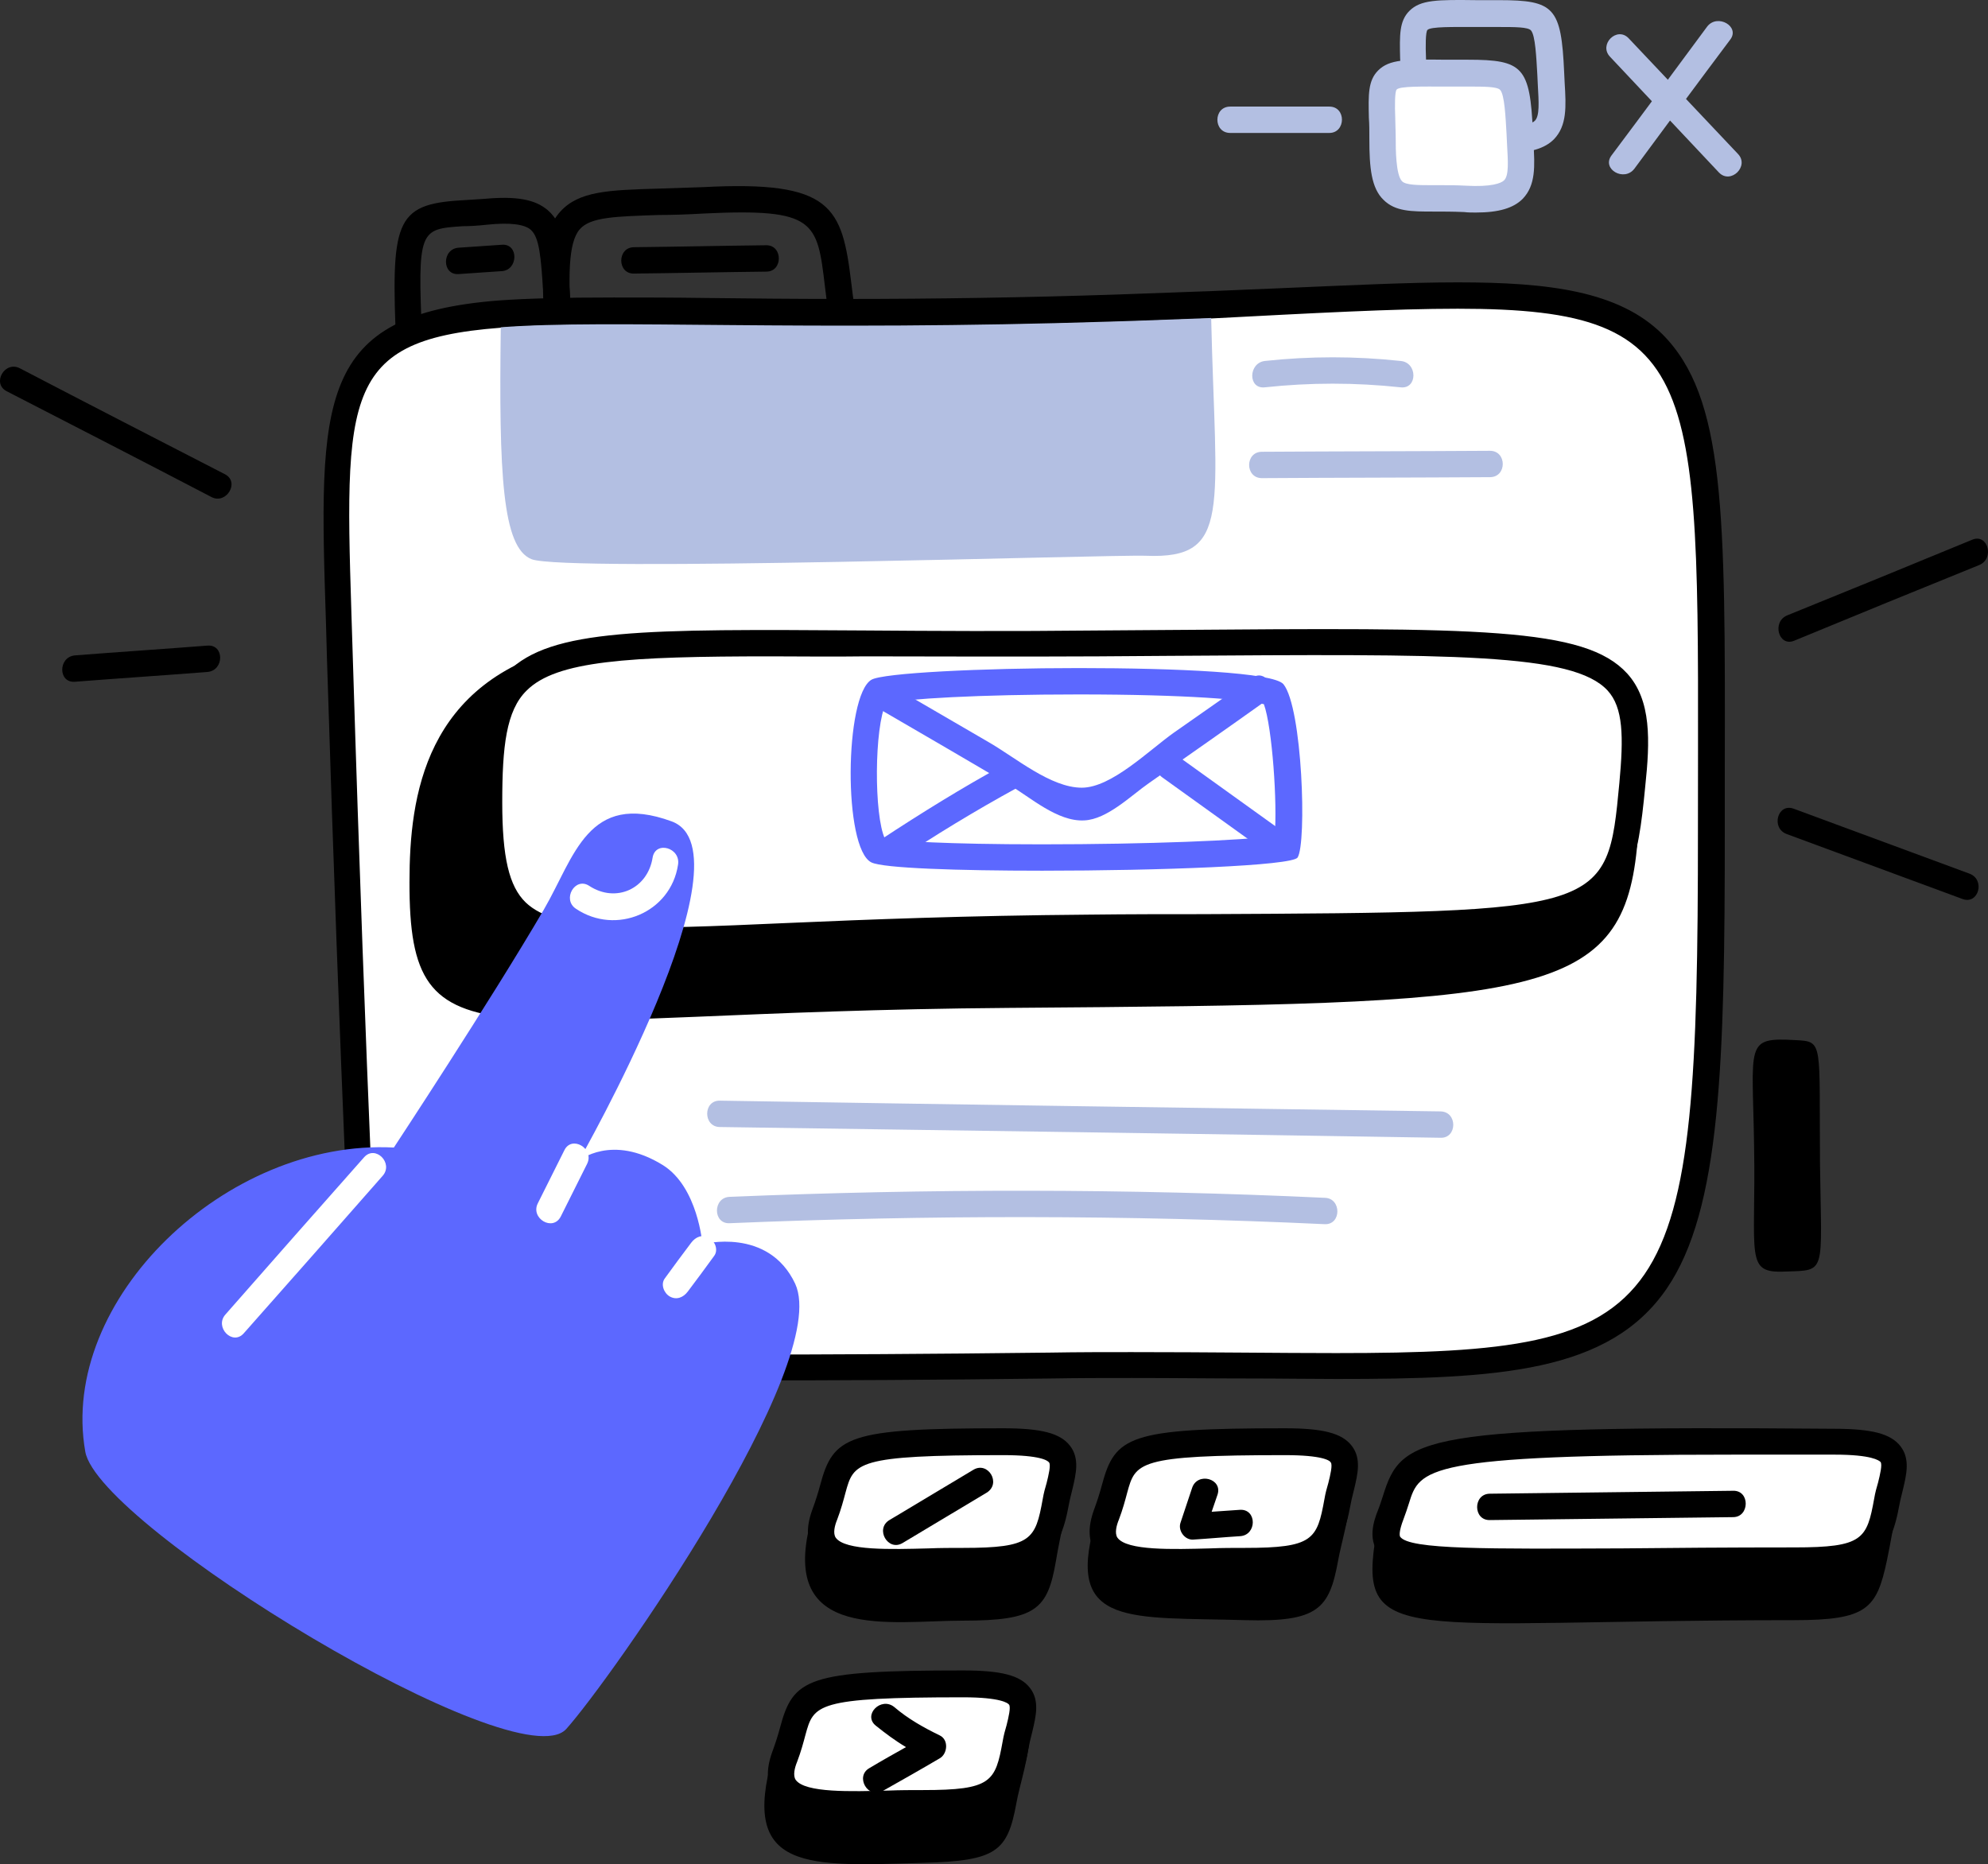 <svg xmlns="http://www.w3.org/2000/svg" xmlns:xlink="http://www.w3.org/1999/xlink" version="1.1" id="Слой_1" x="0px" y="0px" style="enable-background:new 0 0 977.1 752;" xml:space="preserve" viewBox="281.93 176.67 407.18 381.81">
<rect x="281.93" y="176.67" width="407.18" height="381.81" fill="#333333" stroke="none"/>
<style type="text/css">
	.st0{fill:#B3BFE2;}
	.st1{fill:#FFFFFF;}
	.st2{fill:#5C68FF;}
</style>
<g id="Window_15_">
	<g>
		<g>
			<path class="st0" d="M590.6,208c-0.8,0-1.6,0-2.4-0.1c-2.3-0.1-4.4-0.1-6.2-0.1c-4.6,0-7.9,0.1-10.3-2.4     c-2.5-2.4-2.9-6.6-2.9-12.4c0-1.7,0-3.1-0.1-4.4c-0.1-4.7-0.2-7.6,1.9-9.7c2.3-2.3,5.7-2.3,13.8-2.2c1.4,0,2.9,0,4.6,0     c11.3,0,12.7,1.5,13.3,14.8l0.1,2.1c0.3,4.9,0.5,8.8-2.2,11.6C598.3,207.1,595.3,208,590.6,208z M583.6,202.4c1.4,0,3,0,4.8,0.1     c5.3,0.3,7.3-0.5,7.9-1.1c1-1,0.8-3.8,0.6-7.4l-0.1-2.1c-0.2-3.4-0.4-8-1.3-9c-0.6-0.7-3.3-0.7-6.6-0.7c-1.7,0-3.2,0-4.6,0     c-4.8,0-9.3-0.1-10,0.6c-0.4,0.4-0.4,3.4-0.3,5.7c0,1.3,0.1,2.8,0.1,4.5c0,1.8,0,7.3,1.3,8.6c0.8,0.8,3.3,0.8,6.5,0.8     C582.5,202.4,583,202.4,583.6,202.4z"/>
		</g>
	</g>
	<g>
		<path d="M385,255.3c-8.9,0-18.8-4.2-20.3-4.9c-0.9-0.4-1.6-1.3-1.6-2.4c-1.1-25.8-0.4-29.5,13.3-30.3c1.4-0.1,3-0.2,4.7-0.3    c6.6-0.6,10.4,0.1,13,2.3c3.6,3.1,3.9,8.3,4.5,16.3c0.1,1.5,0.2,3.1,0.4,4.8c0.4,5.4-1.1,9.4-4.5,11.9    C391.8,254.6,388.5,255.3,385,255.3z M368.4,246c7.1,2.8,18.3,5.6,22.9,2.3c0.7-0.5,2.7-1.9,2.3-7.1c-0.1-1.8-0.3-3.4-0.4-4.9    c-0.5-6.6-0.7-11-2.6-12.6c-1.3-1.1-4.2-1.5-9-1c-1.8,0.2-3.5,0.3-4.9,0.3C367.9,223.6,367.4,223.6,368.4,246z"/>
	</g>
	<g>
		<path d="M432.8,255.3c-15.8,0-34-4.4-37-5.1c-1.1-0.3-2-1.3-2-2.4c-1.2-15.6-1.1-23.4,2.9-27.8c3.8-4.2,9.9-4.4,20.1-4.7    c2.7-0.1,5.7-0.2,9.1-0.3c26.5-1.4,28.5,4,30.4,19.7c0.2,1.6,0.4,3.3,0.7,5.2c0.6,4.2-0.6,7.7-3.5,10.3    C449.2,254,441.4,255.3,432.8,255.3z M399.1,245.4c13,3,42.7,8.1,50.8,0.8c1.5-1.4,2.1-3.1,1.7-5.5c-0.3-1.9-0.5-3.7-0.7-5.3    c-1.6-13.4-1.9-16.1-24.8-15c-3.4,0.2-6.5,0.3-9.2,0.3c-8.8,0.3-14,0.4-16.2,2.9C398.3,226.3,398.2,233.4,399.1,245.4z"/>
	</g>
	<g>
		<g>
			<path class="st1" d="M434.4,456.8c-65.8,0-74.6-1.6-75.4-1.8c-1.2-0.3-2-1.3-2.1-2.5c0-0.5-2.7-53.8-5.4-140.9l-0.2-7.2     c-1.5-46.6-2-60.7,33-63.4c5.7-0.4,12.9-0.6,23.2-0.6c5.7,0,11.9,0.1,18.8,0.1c8.4,0.1,17.8,0.2,28.3,0.2     c19.3,0,37.6-0.3,55.9-0.9c5.7-0.2,11.2-0.4,16.4-0.6l3-0.1c5.1-0.2,9.9-0.4,14.4-0.6c14.1-0.6,26.2-1.2,36.2-1.2     c18,0,31.7,1.7,40,10c12.1,12.1,12,37,12,86.5l0,13c0,101.6-5.7,109.8-76.8,109.8c-5.5,0-11.5,0-17.9-0.1     c-7.4-0.1-15.4-0.1-24-0.1c-5.3,0-10.9,0-16.7,0.1C473.7,456.6,452.6,456.8,434.4,456.8z"/>
		</g>
	</g>
	<g>
		<g>
			<path d="M580.5,239.9c51.9,0,49.2,14.8,49.2,106.8c0,99.8-4.5,107.1-74.1,107.1c-11.9,0-25.8-0.2-41.9-0.2     c-5.3,0-10.9,0-16.7,0.1c-25.2,0.3-45.8,0.4-62.6,0.4c-67.4,0-74.8-1.7-74.8-1.7s-2.7-52.8-5.4-140.8     c-1.6-52.9-3.7-65.2,30.2-67.8c6.3-0.5,13.9-0.6,23-0.6c12.6,0,28.1,0.3,47.1,0.3c16,0,34.6-0.2,56-0.9     c6.9-0.2,13.3-0.5,19.4-0.7C550.9,240.8,567.4,239.9,580.5,239.9 M580.5,234.5c-10,0-22.2,0.6-36.3,1.2     c-4.6,0.2-9.4,0.4-14.4,0.6l-2.8,0.1c-5.2,0.2-10.7,0.4-16.5,0.6c-18.3,0.6-36.5,0.9-55.8,0.9c-10.4,0-19.9-0.1-28.3-0.2     c-6.9-0.1-13.2-0.1-18.8-0.1c-10.6,0-17.6,0.2-23.4,0.6c-37.5,2.9-37,20.1-35.5,66.2l0.2,7.2c2.7,87.1,5.4,140.4,5.4,140.9     c0.1,2.4,1.8,4.4,4.2,5c1.3,0.3,11.2,1.9,76,1.9c18.2,0,39.3-0.1,62.7-0.4c5.8-0.1,11.3-0.1,16.6-0.1c8.6,0,16.4,0.1,24,0.1     c6.4,0,12.3,0.1,17.9,0.1c33.2,0,55.8-1.3,67.6-18.5c11.1-16.2,11.9-46.3,11.9-94c0-4.5,0-8.8,0-13c0.1-51.9,0.1-75.6-12.8-88.5     C613.5,236.3,599.2,234.5,580.5,234.5L580.5,234.5z"/>
		</g>
	</g>
	<g>
		<path class="st0" d="M516.7,290.5c-6.8-0.3-119.1,3.4-125.9,0.7c-6-2.4-6.7-17.4-6.3-47.5c22.6-1.7,61,0.9,126.1-1.2    c6.9-0.2,13.3-0.5,19.4-0.7C530.9,281.1,534.3,291.2,516.7,290.5z"/>
	</g>
	<g>
		<path d="M438.9,226.9c-9,0.1-18,0.3-27.1,0.4c-3.5,0-3.5,5.5,0,5.4c9-0.1,18-0.3,27.1-0.4C442.3,232.3,442.3,226.9,438.9,226.9z"/>
	</g>
	<g>
		<path d="M384.7,226.8c-2.9,0.2-5.9,0.4-8.8,0.6c-3.5,0.2-3.5,5.7,0,5.4c2.9-0.2,5.9-0.4,8.8-0.6    C388.1,232,388.2,226.5,384.7,226.8z"/>
	</g>
	<g>
		<g>
			<path class="st1" d="M582.5,191.7c-20,0-17.5-1.4-17.5,13.5c0,14.9,3.8,11.5,16.9,12.2s11.7-4.1,11.3-13.5     C592.5,191.7,591.9,191.7,582.5,191.7z"/>
		</g>
	</g>
	<g>
		<g>
			<path class="st0" d="M584.2,220.2c-0.8,0-1.6,0-2.4-0.1c-2.3-0.1-4.4-0.1-6.2-0.1c-4.6,0-7.9,0-10.3-2.4     c-2.5-2.4-2.9-6.6-2.9-12.4c0-1.7,0-3.1-0.1-4.4c-0.1-4.7-0.2-7.6,1.9-9.7c2.3-2.3,5.7-2.3,13.8-2.2c1.4,0,2.9,0,4.6,0     c11.3,0,12.7,1.5,13.3,14.8l0.1,2.1c0.3,4.9,0.5,8.8-2.2,11.6C591.9,219.3,588.9,220.2,584.2,220.2z M577.3,214.6     c1.4,0,3,0,4.8,0.1c5.3,0.3,7.3-0.5,7.9-1.1c1-1,0.8-3.8,0.6-7.4l-0.1-2.1c-0.2-3.4-0.4-8-1.3-9c-0.6-0.7-3.3-0.7-6.6-0.7     c-1.7,0-3.2,0-4.6,0c-4.8,0-9.3-0.1-10,0.6c-0.4,0.4-0.4,3.4-0.3,5.7c0,1.3,0.1,2.8,0.1,4.5c0,1.8,0,7.3,1.3,8.6     c0.8,0.8,3.3,0.8,6.5,0.8C576.1,214.6,576.7,214.6,577.3,214.6z"/>
		</g>
	</g>
	<g>
		<path class="st0" d="M554.2,198.5h-20.3c-3.5,0-3.5,5.4,0,5.4h20.3C557.6,203.9,557.7,198.5,554.2,198.5z"/>
	</g>
	<g>
		<path class="st0" d="M637.9,208.2l-22.4-23.7c-2.4-2.5-6.2,1.3-3.8,3.8L634,212C636.4,214.5,640.3,210.7,637.9,208.2z"/>
	</g>
	<g>
		<path class="st0" d="M631.6,182.1c-6.5,8.8-13,17.6-19.6,26.4c-2.1,2.8,2.6,5.5,4.7,2.7c6.5-8.8,13-17.6,19.6-26.4    C638.4,182.1,633.7,179.4,631.6,182.1z"/>
	</g>
	<g>
		<path class="st0" d="M568.8,250.6c-9.3-1-18.5-1-27.8,0c-3.4,0.4-3.5,5.8,0,5.4c9.3-1,18.5-1,27.8,0    C572.3,256.4,572.3,250.9,568.8,250.6z"/>
	</g>
	<g>
		<path class="st0" d="M587.1,269c-15.6,0.1-31.1,0.1-46.7,0.2c-3.5,0-3.5,5.4,0,5.4c15.6-0.1,31.1-0.1,46.7-0.2    C590.6,274.4,590.6,269,587.1,269z"/>
	</g>
	<g>
		<path class="st0" d="M577,404.3c-49.2-0.7-98.4-1.4-147.6-2.2c-3.5-0.1-3.5,5.4,0,5.4c49.2,0.7,98.4,1.4,147.6,2.2    C580.4,409.8,580.5,404.4,577,404.3z"/>
	</g>
	<g>
		<path class="st0" d="M553.3,422c-40.6-1.9-81.2-1.9-121.9-0.2c-3.5,0.1-3.5,5.6,0,5.4c40.6-1.7,81.2-1.7,121.9,0.2    C556.7,427.5,556.7,422.1,553.3,422z"/>
	</g>
	<g>
		<path d="M649.7,389.7c-10.5-0.6-8.8,0.7-8.5,21.7c0.4,22.7-2,26.1,6.4,25.7c8.5-0.3,7.4,0.7,7.1-22    C654.5,390,655.5,390,649.7,389.7z"/>
	</g>
</g>
<g id="Button_10_">
	<g>
		<g>
			<path d="M490.7,324.8c-64,0.4-76.4-19.7-92-15.9c-29.8,7.2-32.9,30.9-32.9,48.4c-0.1,39.3,15.8,26.6,122.8,25.8     c107-0.8,125.5-1.4,128.6-32.7C620.2,319.2,596.4,324.1,490.7,324.8z"/>
		</g>
	</g>
	<g>
		<g>
			<path class="st1" d="M507,308.6c-115.2,0.8-124.8-6.8-124.9,32.5c-0.1,39.3,15.8,26.6,122.8,25.8c107-0.8,108.4,1.9,111.5-29.4     C619.3,306.3,612.6,307.8,507,308.6z"/>
		</g>
		<g>
			<path d="M414.8,372.1c-15,0-23.6-1.5-29-6.6c-5.4-5.2-6.5-13.5-6.5-24.5c0-13.1,1.1-21.2,6.6-26.7c8.9-8.9,27.8-8.8,73.3-8.5     c13.7,0.1,29.2,0.2,47.7,0l0,2.7l0-2.7l14.1-0.1c64-0.5,85.5-0.6,94.2,8.9c5,5.5,4.7,13.8,3.7,23.2c-3,31.2-6.3,31.2-90.8,31.7     c-7.2,0-14.9,0.1-23.4,0.1c-25.1,0.2-45.1,1-61.1,1.7C432,371.7,422.6,372.1,414.8,372.1z M439.9,311.1c-29.4,0-44,0.9-50.1,7     c-4.2,4.1-5,11.5-5,22.9c0,11.3,1.4,17.2,4.8,20.5c6.5,6.2,22.3,5.6,53.9,4.2c16.1-0.7,36.2-1.5,61.3-1.7     c8.4-0.1,16.2-0.1,23.4-0.1c82.9-0.4,82.9-0.4,85.4-26.8c0.9-9.6,0.8-15.5-2.4-19c-7.1-7.7-31.4-7.5-90.2-7.1l-14.1,0.1     c-18.5,0.1-34.1,0-47.8,0C452.2,311.2,445.7,311.1,439.9,311.1z"/>
		</g>
	</g>
	<g>
		<g>
			<g>
				<path class="st1" d="M495.3,352.3c-20.7,0-32-0.8-33.8-1.5c-0.8-0.6-2.6-5.2-2.7-15.2c-0.1-10.6,1.9-16.7,2.9-17.5      c2.2-0.9,19.4-2,41.1-2c24.1,0,37.4,1.3,39.9,2.5c2.7,4.1,3.8,26.3,2.7,31.6C540.8,351.3,520.3,352.3,495.3,352.3      C495.3,352.3,495.3,352.3,495.3,352.3z"/>
			</g>
		</g>
		<g>
			<g>
				<path class="st2" d="M502.9,318.9c22.3,0,34.3,1.1,37.9,2c1.7,4.7,2.8,20.4,2.2,27c-6.7,0.9-25.7,1.7-47.7,1.7      c-20,0-29.2-0.7-32.1-1.1c-2.3-4.8-2.2-23,0.2-27.8C467.5,319.8,482.2,318.9,502.9,318.9 M463.7,320L463.7,320L463.7,320       M502.9,313.5c-20,0-40.2,1-42.5,2.4c-5.5,3.3-5.8,34.5,0,37.4c2.4,1.2,17.8,1.7,35,1.7c23.8,0,51.2-1,52.3-2.7      c1.9-2.9,1-30.7-2.9-35.5C542.8,314.4,522.9,313.5,502.9,313.5L502.9,313.5z"/>
			</g>
		</g>
	</g>
	<g>
		<g>
			<path class="st2" d="M538.4,315.5c-5.3,3.7-10.7,7.5-16,11.2c-5.1,3.6-12.8,11.3-18.9,11.3c-6.4,0-13.6-6.2-19.2-9.4     c-7-4.1-14-8.1-20.9-12.2c-3-1.8-5.7,2.9-2.7,4.7c9.3,5.4,18.6,10.8,27.9,16.3c4.3,2.5,9.9,7.6,15.4,7.3     c4.7-0.2,9.6-5.1,13.2-7.6c8-5.6,16-11.2,24-16.9C543.9,318.2,541.2,313.5,538.4,315.5z"/>
		</g>
	</g>
	<g>
		<g>
			<path class="st2" d="M487.6,333.3c-8.6,4.7-17,9.9-25.2,15.3c-2.9,1.9-0.2,6.6,2.7,4.7c8.2-5.5,16.6-10.6,25.2-15.3     C493.4,336.3,490.7,331.6,487.6,333.3z"/>
		</g>
	</g>
	<g>
		<g>
			<path class="st2" d="M544,346.5c-7.1-5.1-14.2-10.2-21.3-15.3c-2.8-2-5.5,2.7-2.7,4.7c7.1,5.1,14.2,10.2,21.3,15.3     C544.1,353.3,546.8,348.6,544,346.5z"/>
		</g>
	</g>
</g>
<g id="Hand_11_">
	<g>
		<path class="st2" d="M299.4,474c-5.5-31.1,28.9-64.1,63.2-62.3c0,0,19.7-29.9,30.7-48.7c6.3-10.8,9-24.4,26.2-18.1    c17.1,6.3-19,69.5-19,69.5s6.7-5.6,17.2,0.9c7.2,4.5,8.1,16.2,8.1,16.2s13.5-3.6,19,8.1c7.6,16.5-37.9,81.2-46.9,91.2    C388,541.6,302.1,489.3,299.4,474z"/>
	</g>
	<g>
		<path class="st1" d="M415.6,352.3c-1,6.4-7.5,9.4-13,5.8c-2.9-1.9-5.6,2.8-2.7,4.7c8.2,5.5,19.4,0.8,20.9-9    C421.4,350.3,416.2,348.8,415.6,352.3z"/>
	</g>
	<g>
		<path class="st1" d="M356.5,413.7c-9.5,10.7-18.9,21.4-28.4,32.2c-2.3,2.6,1.5,6.5,3.8,3.8c9.5-10.7,18.9-21.4,28.4-32.2    C362.6,414.9,358.8,411.1,356.5,413.7z"/>
	</g>
	<g>
		<path class="st1" d="M397.5,412.3c-1.8,3.6-3.6,7.2-5.4,10.8c-1.6,3.1,3.1,5.9,4.7,2.7c1.8-3.6,3.6-7.2,5.4-10.8    C403.7,411.9,399,409.1,397.5,412.3z"/>
	</g>
	<g>
		<path class="st1" d="M427.2,430.2c-1.4-0.8-2.8-0.2-3.7,1c-1.8,2.4-3.6,4.8-5.4,7.3c-0.9,1.2-0.2,3,1,3.7c1.4,0.8,2.8,0.2,3.7-1    c1.8-2.4,3.6-4.8,5.4-7.3C429.1,432.7,428.4,430.9,427.2,430.2z"/>
	</g>
</g>
<g id="Dashes_20_">
	<g>
		<path d="M685.9,287.2c-12.6,5.2-25.3,10.4-37.9,15.5c-3.2,1.3-1.8,6.5,1.4,5.2c12.6-5.2,25.3-10.4,37.9-15.5    C690.5,291.1,689.1,285.9,685.9,287.2z"/>
	</g>
	<g>
		<path d="M685.3,355.6l-36-13.3c-3.3-1.2-4.7,4-1.4,5.2l36,13.3C687.2,362,688.6,356.8,685.3,355.6z"/>
	</g>
	<g>
		<path d="M328,273.8c-14-7.2-28-14.4-42-21.7c-3.1-1.6-5.8,3.1-2.7,4.7c14,7.2,28,14.4,42,21.7C328.3,280,331.1,275.4,328,273.8z"/>
	</g>
	<g>
		<path d="M324.4,308.9c-9,0.7-18.1,1.3-27.1,2c-3.5,0.3-3.5,5.7,0,5.4c9-0.7,18.1-1.3,27.1-2C327.9,314,327.9,308.6,324.4,308.9z"/>
	</g>
</g>
<g id="Buttons_5_">
	<g>
		<path d="M549.5,472.2c-38.6-0.6-39.9,4.2-43.4,16.8c-5.9,21,7.5,18.8,30.9,19.5c14.9,0.4,17.2-2.3,19-12.2    C557.3,488.9,563.7,472.4,549.5,472.2z"/>
	</g>
	<g>
		<path class="st1" d="M545.1,472c-38.6,0-31.8,2.7-36.6,14.9c-4.7,12.2,13.5,9.5,28.4,9.5s17.2-2.3,19-12.2    C557.3,476.7,561.4,472,545.1,472z"/>
		<path d="M522.9,499.3c-7.6,0-13.8-0.7-16.5-4.6c-1.6-2.3-1.7-5.2-0.4-8.8c0.7-1.9,1.2-3.5,1.6-5c2.7-10.1,5.5-11.7,37.5-11.7    c7.8,0,11.7,1,13.7,3.6c2,2.6,1.2,5.8,0.5,8.8c-0.2,0.9-0.5,1.9-0.7,3c-2.1,11.7-6.2,14.4-21.6,14.4c-2.3,0-4.6,0.1-7,0.1    C527.6,499.2,525.2,499.3,522.9,499.3z M545.1,474.7c-30.2,0-30.6,1.5-32.3,7.7c-0.4,1.5-0.9,3.4-1.7,5.5    c-0.5,1.2-0.9,2.8-0.3,3.7c1.9,2.7,11.4,2.4,19,2.2c2.4-0.1,4.8-0.1,7.1-0.1c14,0,14.8-1.7,16.3-10c0.2-1.2,0.5-2.3,0.8-3.3    c0.4-1.6,0.9-3.7,0.5-4.2C554.3,475.8,552.8,474.7,545.1,474.7z"/>
	</g>
	<g>
		<path d="M658.5,472.6c-85.3-1.1-92.3,4.8-94.6,17.7c-4.3,24.1,4.9,18.2,85.5,18.2c14.9,0,16.9-2.3,19-12.2    c1.5-7.3,3-15.8,1.7-20.1C668.9,472.7,666.3,472.7,658.5,472.6z"/>
	</g>
	<g>
		<path class="st1" d="M657.5,472c-94.1-0.7-86,2.7-90.7,14.9c-4.7,12.2,5.4,9.5,82.6,9.5c14.9,0,17.2-2.3,19-12.2    C669.7,476.7,673.8,472,657.5,472z"/>
		<path d="M595.4,499.3c-21.6,0-28.5-0.8-31.3-4.8c-1.8-2.7-1-5.9,0.1-8.6c0.4-1,0.7-2,1-2.9c3.8-12.1,7.2-14.4,92.3-13.7    c7.8,0,11.7,1,13.7,3.6c2,2.6,1.2,5.8,0.5,8.8c-0.2,0.9-0.5,1.9-0.7,3c-2.1,11.7-6.2,14.4-21.6,14.4c-13.7,0-25.3,0.1-35.1,0.2    C607,499.3,600.8,499.3,595.4,499.3z M636.9,474.6c-63.3,0-64.2,2.9-66.4,10c-0.3,1-0.7,2.1-1.1,3.2c-1,2.6-0.8,3.4-0.7,3.6    c1.8,2.7,18.3,2.5,45.6,2.4c9.8-0.1,21.4-0.2,35.2-0.2c14,0,14.8-1.7,16.3-10c0.2-1.2,0.5-2.3,0.8-3.3c0.4-1.6,0.9-3.7,0.5-4.2    c-0.3-0.3-1.8-1.5-9.4-1.5c0,0,0,0,0,0C650,474.6,643.1,474.6,636.9,474.6z"/>
	</g>
	<g>
		<path d="M636.9,482c-16.6,0.2-33.2,0.4-49.8,0.6c-3.5,0-3.5,5.5,0,5.4c16.6-0.2,33.2-0.4,49.8-0.6    C640.3,487.4,640.4,481.9,636.9,482z"/>
	</g>
	<g>
		<path d="M489.5,472.2c-38.6,0-37.1,9.4-41.6,16.4c-6.3,24.4,16.4,20,31.3,20s17.3-2.3,19-12.2    C500.3,483.4,505.7,472.2,489.5,472.2z"/>
	</g>
	<g>
		<path class="st1" d="M487.4,472c-38.6,0-31.8,2.7-36.6,14.9c-4.7,12.2,13.5,9.5,28.4,9.5s17.2-2.3,19-12.2    C499.5,476.7,503.6,472,487.4,472z"/>
		<path d="M465.2,499.3c-7.6,0-13.8-0.7-16.5-4.6c-1.6-2.3-1.7-5.2-0.4-8.8c0.7-1.9,1.2-3.5,1.6-5c2.7-10.1,5.5-11.7,37.5-11.7    c7.8,0,11.7,1,13.7,3.6c2,2.6,1.2,5.8,0.5,8.8c-0.2,0.9-0.5,1.9-0.7,3c-2.1,11.7-6.2,14.4-21.6,14.4c-2.3,0-4.6,0.1-7,0.1    C469.8,499.2,467.4,499.3,465.2,499.3z M487.4,474.7c-30.2,0-30.6,1.5-32.3,7.7c-0.4,1.5-0.9,3.4-1.7,5.5    c-0.5,1.2-0.9,2.8-0.3,3.7c1.9,2.7,11.4,2.4,19,2.2c2.4-0.1,4.8-0.1,7.1-0.1c14,0,14.8-1.7,16.3-10c0.2-1.2,0.5-2.3,0.8-3.3    c0.4-1.6,0.9-3.7,0.5-4.2C496.5,475.8,495,474.7,487.4,474.7z"/>
	</g>
	<g>
		<path d="M482.5,521.8c-38.6,1.1-35.5,3.9-42.3,14.6c-6.8,23.7,7.3,22.5,30.9,21.8c14.9-0.4,17.2-2.3,19-12.2    C491.4,538.5,498.7,521.4,482.5,521.8z"/>
	</g>
	<g>
		<path class="st1" d="M479.2,521.6c-38.6,0-31.8,2.7-36.6,14.9c-4.7,12.2,13.5,9.5,28.4,9.5s17.2-2.3,19-12.2    C491.4,526.3,495.5,521.6,479.2,521.6z"/>
		<path d="M457,548.9c-7.6,0-13.8-0.7-16.5-4.6c-1.6-2.3-1.7-5.2-0.4-8.8c0.7-1.9,1.2-3.5,1.6-5c2.7-10.1,5.5-11.7,37.5-11.7    c7.8,0,11.7,1,13.7,3.6c2,2.6,1.2,5.8,0.5,8.8c-0.2,0.9-0.5,1.9-0.7,3c-2.1,11.7-6.2,14.4-21.6,14.4c-2.3,0-4.6,0.1-7,0.1    C461.7,548.9,459.3,548.9,457,548.9z M479.2,524.3c-30.2,0-30.6,1.5-32.3,7.7c-0.4,1.5-0.9,3.4-1.7,5.5c-0.5,1.2-0.9,2.8-0.3,3.7    c1.9,2.7,11.4,2.4,19,2.2c2.4-0.1,4.8-0.1,7.1-0.1c14,0,14.8-1.7,16.3-10c0.2-1.2,0.5-2.3,0.8-3.3c0.4-1.6,0.9-3.7,0.5-4.2    C488.4,525.5,486.9,524.3,479.2,524.3z"/>
	</g>
	<g>
		<path d="M535.9,485.9c-1.9,0.1-3.9,0.3-5.8,0.4c0.4-1.2,0.8-2.3,1.2-3.5c1.1-3.3-4.1-4.7-5.2-1.4c-0.8,2.4-1.6,4.8-2.4,7.2    c-0.5,1.6,0.9,3.5,2.6,3.4c3.2-0.2,6.4-0.5,9.6-0.7C539.4,491.1,539.4,485.7,535.9,485.9z"/>
	</g>
	<g>
		<path d="M481.3,477.7c-5.7,3.4-11.5,6.9-17.2,10.3c-3,1.8-0.3,6.5,2.7,4.7c5.7-3.4,11.5-6.9,17.2-10.3    C487.1,480.5,484.3,475.9,481.3,477.7z"/>
	</g>
	<g>
		<path d="M474.4,532.1c-3.3-1.6-6.5-3.4-9.3-5.8c-2.7-2.2-6.5,1.6-3.8,3.8c2,1.6,4,3.1,6.2,4.4c-2.5,1.4-5,2.8-7.5,4.3    c-3,1.7-0.3,6.4,2.7,4.7c3.9-2.2,7.8-4.4,11.7-6.7C476,535.9,476.3,533,474.4,532.1z"/>
	</g>
</g>
</svg>